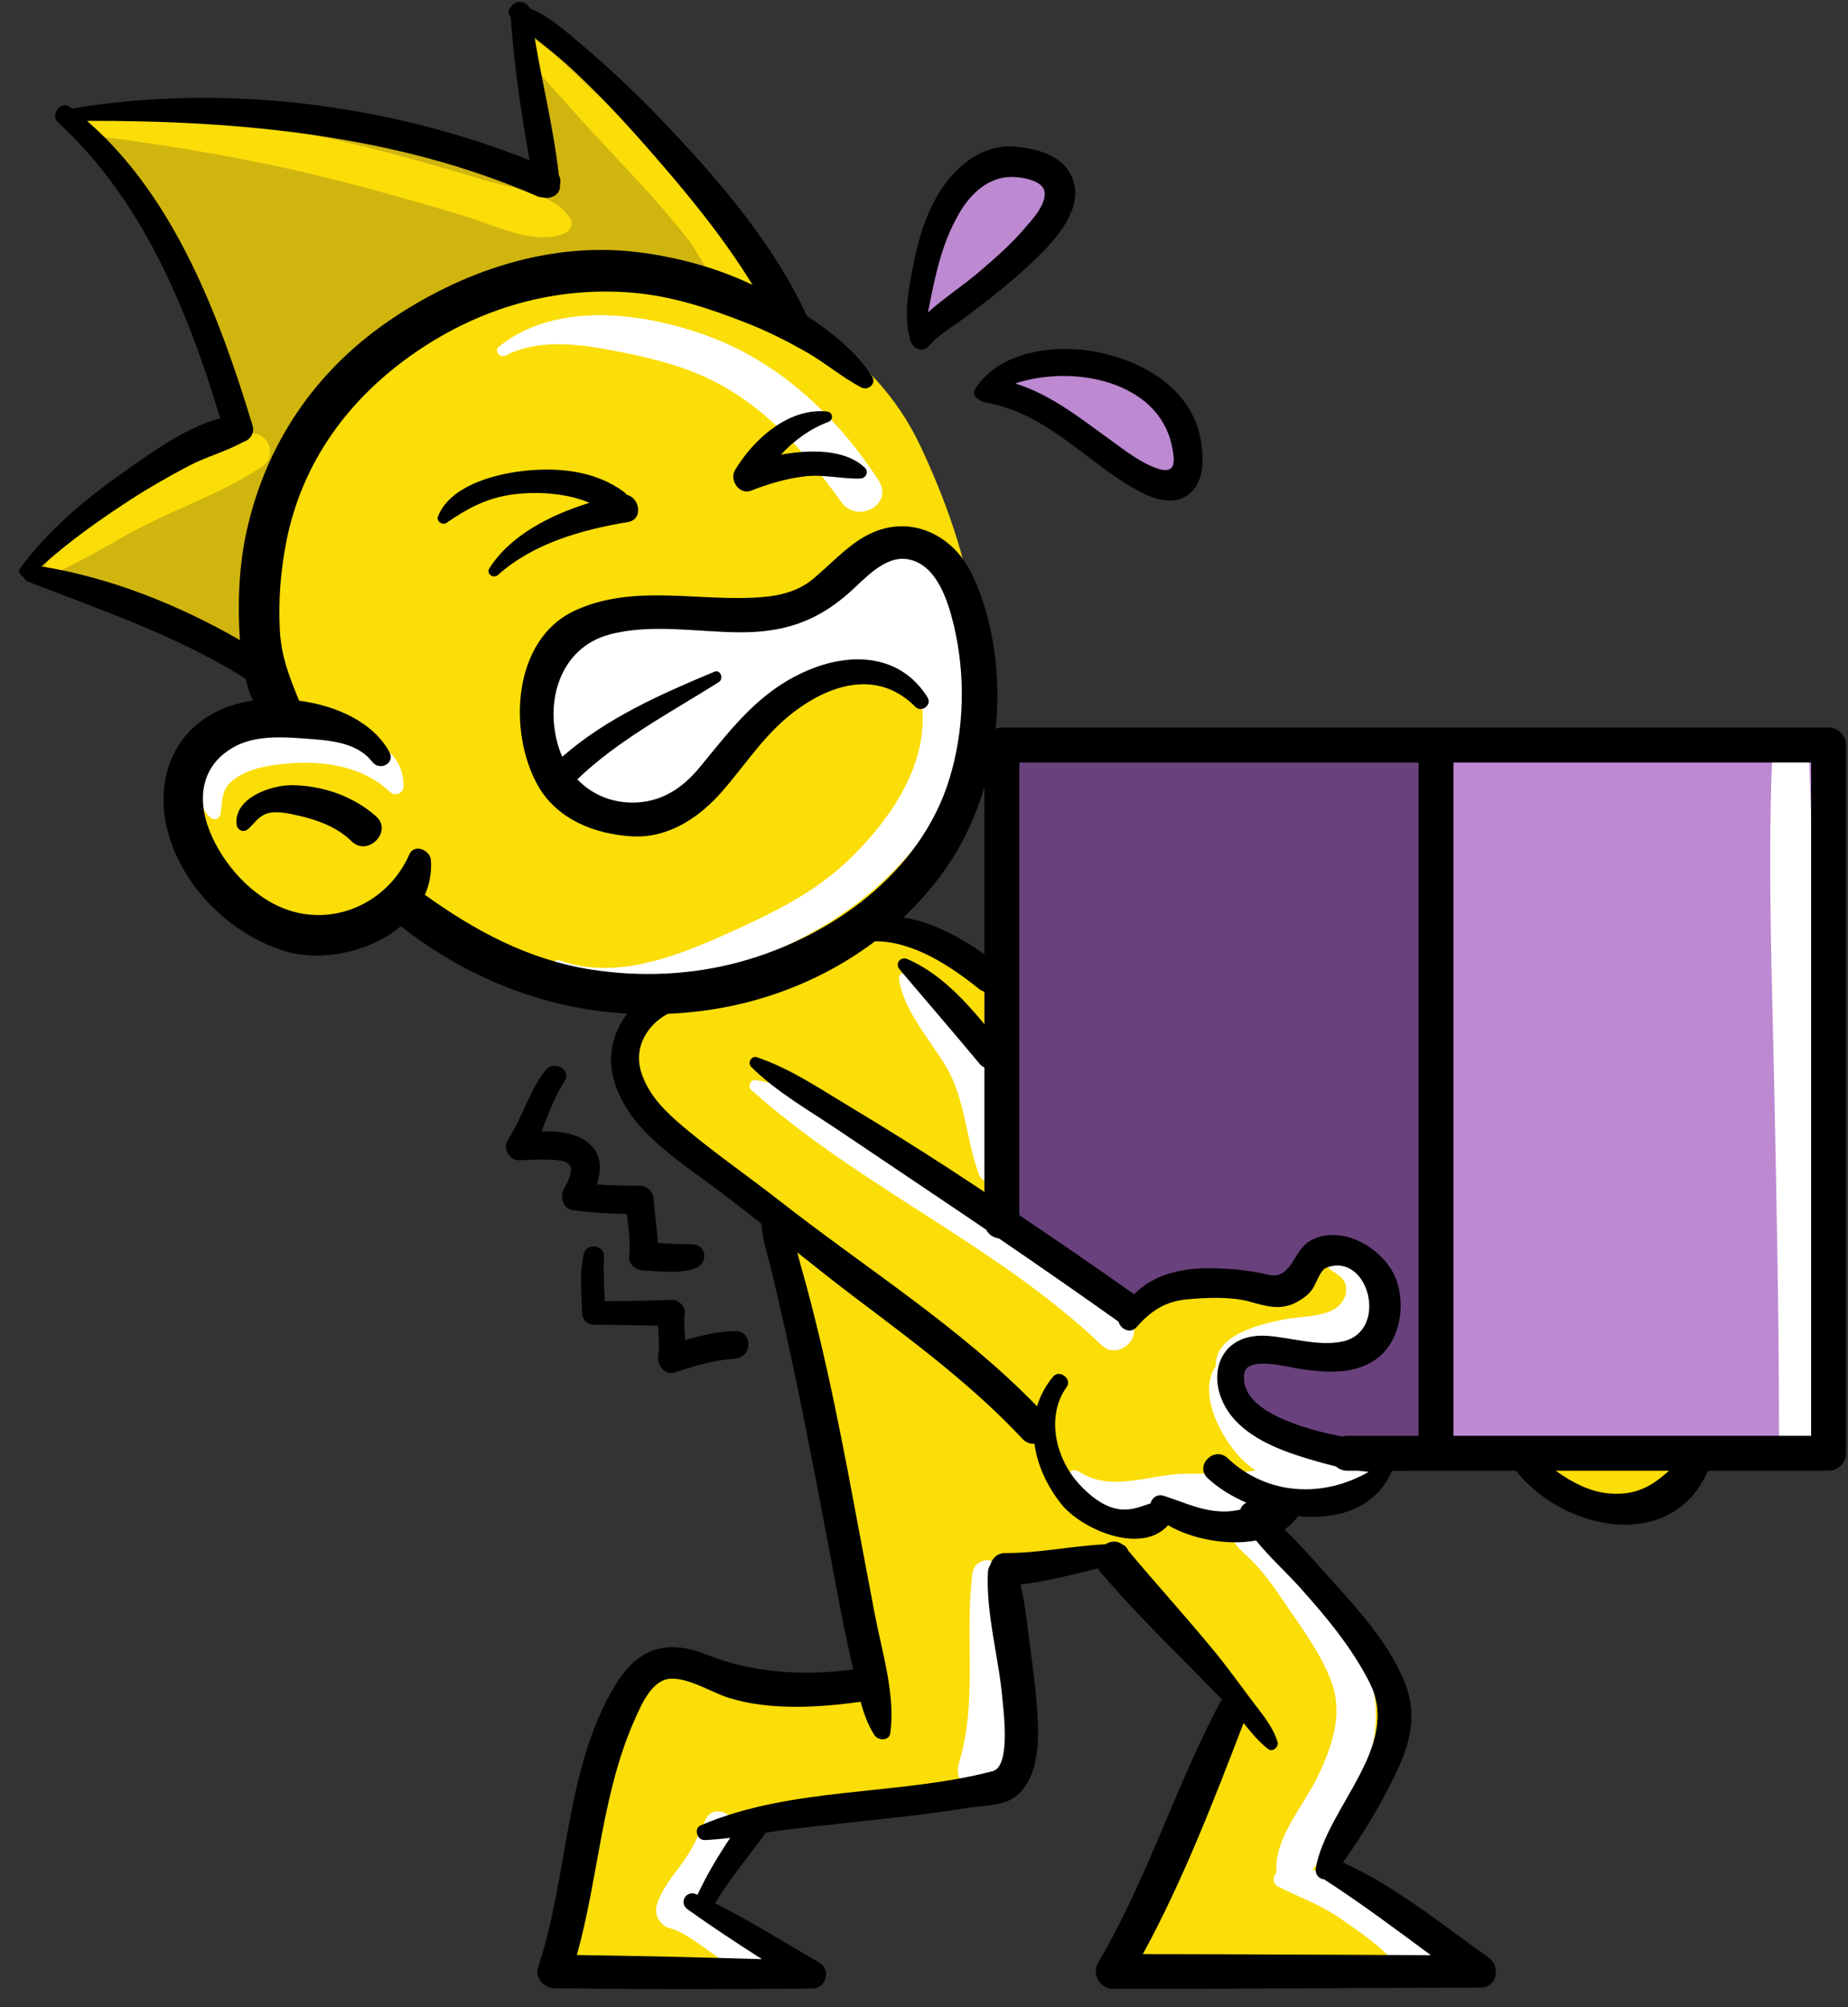 <svg width="93" height="101" viewBox="0 0 93 101" fill="none" xmlns="http://www.w3.org/2000/svg">
<rect x="0" y="0" width="93" height="101" fill="#333333" stroke="none"/>
<path d="M50.891 8.655C50.8 8.655 50.719 8.659 50.652 8.666C49.345 8.799 48.504 9.819 48.028 10.65C47.158 12.174 46.853 13.684 46.531 15.284L46.298 16.427L46.866 15.913C47.304 15.515 47.803 15.14 48.285 14.778C48.671 14.487 49.071 14.186 49.425 13.883C50.248 13.18 51.044 12.483 51.728 11.687L51.833 11.566C52.258 11.078 52.841 10.409 52.827 9.73C52.809 8.881 51.601 8.655 50.891 8.655Z" fill="#BD89D1"/>
<path d="M53.521 18.669C52.652 18.669 51.785 18.804 51.014 19.058L50.271 19.304L51.018 19.536C52.56 20.017 53.843 20.959 55.201 21.956C55.438 22.131 55.676 22.305 55.916 22.478L56.109 22.617C56.701 23.047 57.373 23.533 58.095 23.791C58.314 23.869 58.496 23.907 58.652 23.907C58.925 23.907 59.079 23.787 59.16 23.686C59.385 23.406 59.342 22.943 59.208 22.334C58.613 19.629 55.773 18.669 53.521 18.669Z" fill="#BD89D1"/>
<path d="M33.742 84.227C32.671 84.274 32.089 85.584 31.742 86.368L31.707 86.447C30.671 88.774 30.211 91.301 29.767 93.745C29.492 95.258 29.207 96.823 28.789 98.315L28.701 98.629L29.027 98.634C31.978 98.675 35.023 98.743 38.338 98.841L39.246 98.868L38.481 98.379C37.437 97.712 36.07 96.825 34.752 95.88C34.642 95.801 34.64 95.716 34.659 95.659C34.68 95.594 34.742 95.528 34.834 95.528C34.869 95.528 34.906 95.537 34.946 95.554L35.225 95.684L35.33 95.456C35.725 94.598 36.242 93.698 36.957 92.623L37.258 92.169L36.717 92.235C36.233 92.294 35.831 92.33 35.453 92.347C35.386 92.347 35.334 92.275 35.32 92.204C35.301 92.113 35.347 92.093 35.362 92.087C38.005 90.951 40.974 90.638 43.846 90.336C45.899 90.12 48.023 89.896 50.018 89.374C50.937 89.133 50.887 87.368 50.717 85.673L50.697 85.47C50.626 84.672 50.487 83.849 50.353 83.052C50.134 81.756 49.908 80.415 49.966 79.147C49.971 79.041 49.999 78.951 50.05 78.877L50.085 78.801C50.126 78.654 50.247 78.406 50.598 78.406C51.555 78.406 52.542 78.289 53.465 78.176C54.18 78.088 54.918 77.998 55.643 77.964L55.711 77.961L55.768 77.924C55.866 77.861 55.97 77.827 56.068 77.827C56.166 77.827 56.26 77.862 56.346 77.929L56.409 77.965C56.467 77.988 56.513 78.04 56.538 78.11L56.582 78.188C57.229 78.96 57.901 79.733 58.55 80.48C59.321 81.366 60.117 82.281 60.875 83.201C61.374 83.807 61.847 84.444 62.305 85.061C62.465 85.278 62.626 85.495 62.789 85.711C62.868 85.817 62.949 85.922 63.031 86.027C63.438 86.556 63.86 87.103 64.053 87.727C64.07 87.705 64.055 87.735 64.053 87.727C64.031 87.757 63.985 87.82 63.976 87.82C63.537 87.483 63.189 87.055 62.821 86.603L62.503 86.214L62.348 86.618C60.938 90.294 59.34 94.46 57.294 98.217L57.093 98.587L57.514 98.588C60.604 98.59 63.746 98.604 66.784 98.618C68.525 98.627 70.265 98.635 72.006 98.641L72.771 98.644L71.753 97.89C70.169 96.716 68.532 95.503 66.847 94.412L66.748 94.332L66.669 94.328C66.604 94.324 66.546 94.294 66.508 94.247C66.466 94.194 66.453 94.117 66.469 94.027C66.666 92.945 67.284 91.862 67.939 90.716C69.063 88.746 70.226 86.708 69.159 84.585C68.217 82.71 66.847 81.107 65.636 79.752C65.352 79.435 65.037 79.114 64.732 78.803C64.279 78.341 63.809 77.864 63.408 77.364L63.314 77.248L63.167 77.275C62.852 77.333 62.514 77.362 62.161 77.362C61.005 77.362 59.789 77.053 58.909 76.536L58.73 76.431L58.593 76.587C58.246 76.983 57.743 77.184 57.099 77.184C55.736 77.184 54.208 76.307 53.574 75.494C52.889 74.617 52.439 73.596 52.307 72.618L52.275 72.382L52.037 72.402C52.05 72.402 52.024 72.403 52.037 72.402C51.903 72.402 51.739 72.344 51.628 72.225C49.234 69.663 46.39 67.518 43.64 65.443L43.212 65.121C42.192 64.349 41.165 63.533 40.283 62.829L39.699 62.362L39.909 63.187C39.964 63.402 40.018 63.616 40.077 63.824C40.352 64.778 40.624 65.82 40.935 67.102C41.426 69.124 41.889 71.307 42.438 74.18C42.651 75.299 42.861 76.418 43.071 77.537C43.305 78.784 43.538 80.032 43.777 81.278C43.859 81.705 43.955 82.136 44.057 82.593C44.401 84.139 44.757 85.738 44.556 87.182C44.552 87.21 44.543 87.274 44.423 87.274C44.341 87.274 44.256 87.236 44.222 87.184C43.943 86.752 43.736 86.255 43.553 85.571L43.495 85.356L43.275 85.388C42.084 85.558 41.033 85.64 40.063 85.64C38.803 85.64 37.696 85.495 36.771 85.207C36.488 85.119 36.173 84.978 35.841 84.83C35.175 84.533 34.487 84.225 33.829 84.225C33.8 84.225 33.771 84.226 33.742 84.227Z" fill="#FBDD08"/>
<path d="M58.389 75.496C58.416 75.496 58.445 75.5 58.475 75.51C58.734 75.591 58.992 75.684 59.242 75.774C59.979 76.039 60.74 76.313 61.597 76.313C61.645 76.313 61.693 76.312 61.741 76.311C61.971 76.302 62.203 76.272 62.471 76.214L62.614 76.183L62.657 76.044C62.685 75.957 62.747 75.884 62.815 75.859L63.401 75.642L62.828 75.393C62.079 75.067 61.428 74.654 60.945 74.198C60.773 74.036 60.79 73.871 60.834 73.762C60.909 73.572 61.111 73.428 61.303 73.428C61.411 73.428 61.512 73.472 61.604 73.559C62.739 74.63 64.153 75.197 65.692 75.197C66.828 75.197 67.975 74.88 69.008 74.281L69.723 73.865L68.898 73.813C68.733 73.802 68.561 73.785 68.387 73.762L67.81 73.759C67.648 73.759 67.513 73.71 67.408 73.613L67.36 73.568L67.296 73.553C66.901 73.458 66.517 73.35 66.226 73.266C64.768 72.846 63.29 72.319 62.353 71.312C61.578 70.478 61.302 69.356 61.666 68.519C61.962 67.84 62.62 67.466 63.519 67.466C63.596 67.466 63.675 67.469 63.756 67.474C64.152 67.501 64.562 67.569 64.998 67.642C65.577 67.738 66.177 67.838 66.764 67.838C67.066 67.838 67.337 67.812 67.594 67.759C68.885 67.492 69.237 66.353 69.145 65.458C69.043 64.452 68.378 63.434 67.307 63.434C67.092 63.434 66.87 63.477 66.648 63.564C66.357 63.678 66.172 64.065 66.009 64.407C65.948 64.535 65.89 64.657 65.844 64.722C65.681 64.96 65.473 65.111 65.211 65.265C64.913 65.441 64.619 65.523 64.286 65.523C63.908 65.523 63.513 65.415 63.096 65.3L62.887 65.243C62.436 65.122 61.861 65.061 61.178 65.061C60.722 65.061 60.218 65.088 59.68 65.141C58.624 65.246 57.827 65.686 57.014 66.615C56.961 66.675 56.904 66.705 56.841 66.705C56.712 66.705 56.571 66.585 56.532 66.443L56.508 66.357L56.435 66.305C54.561 64.972 52.593 63.603 50.417 62.118L50.369 62.085L50.311 62.077C50.104 62.047 49.938 61.936 49.856 61.772L49.827 61.714L49.773 61.677C48.861 61.057 47.948 60.44 47.032 59.826C45.918 59.08 44.807 58.331 43.695 57.583L42.23 56.597C41.898 56.373 41.56 56.155 41.222 55.936C40.098 55.208 38.935 54.456 37.984 53.514C37.98 53.535 37.981 53.511 37.984 53.514C37.99 53.489 37.999 53.441 38.005 53.44C39.363 53.896 40.616 54.667 41.828 55.413C42.091 55.575 42.354 55.737 42.618 55.895C44.353 56.939 45.955 57.937 47.514 58.949C48.145 59.359 48.774 59.774 49.402 60.189L49.792 60.446V53.557L49.643 53.49C49.585 53.465 49.53 53.421 49.481 53.361C48.675 52.389 47.843 51.414 47.038 50.472C46.511 49.854 45.984 49.237 45.461 48.616C45.431 48.581 45.422 48.55 45.434 48.524C45.444 48.504 45.469 48.481 45.509 48.481C45.526 48.481 45.545 48.485 45.566 48.494C47.105 49.163 48.293 50.43 49.347 51.699L49.792 52.233V49.732L49.623 49.673C49.542 49.645 49.468 49.604 49.399 49.548C47.363 47.914 45.622 47.119 44.075 47.119L43.951 47.12L43.885 47.17C41.525 48.945 38.702 50.119 35.721 50.563C35.014 50.668 34.297 50.738 33.592 50.769L33.485 50.798C32.257 51.451 31.651 52.757 32.012 53.974C32.366 55.166 33.243 56.037 33.872 56.587C34.928 57.512 36.08 58.37 37.195 59.2C37.81 59.657 38.446 60.131 39.054 60.607C40.391 61.654 41.791 62.677 43.145 63.666C46.195 65.896 49.349 68.202 52.01 70.944L52.308 71.251L52.431 70.841C52.584 70.329 52.842 69.855 53.194 69.431C53.22 69.401 53.245 69.388 53.28 69.388C53.355 69.388 53.448 69.45 53.487 69.525C53.517 69.583 53.499 69.62 53.479 69.649C52.292 71.295 52.933 73.568 54.139 74.871C54.952 75.749 55.764 76.202 56.553 76.217C56.997 76.217 57.422 76.085 57.793 75.956L58.108 75.85L58.142 75.718C58.171 75.607 58.259 75.496 58.389 75.496Z" fill="#FBDD08"/>
<path d="M78.143 74.215C79.21 74.978 80.144 75.359 81.079 75.415C81.174 75.42 81.265 75.423 81.355 75.423C82.549 75.423 83.342 74.933 84.163 74.198L84.652 73.76H77.506L78.143 74.215Z" fill="#FBDD08"/>
<path d="M63.57 68.371C62.674 68.371 62.426 68.749 62.375 69.066C62.164 70.377 63.368 71.422 65.951 72.174C66.519 72.339 67.083 72.455 67.511 72.537L67.57 72.548L67.626 72.532C67.695 72.513 67.751 72.505 67.81 72.505H71.639V38.119H51.047V61.286L51.158 61.361C53.11 62.672 55.05 64.008 56.925 65.333L57.098 65.456L57.248 65.305C58.075 64.476 59.246 64.073 60.828 64.073L60.977 64.074C62.05 64.091 62.861 64.184 63.775 64.394C63.887 64.42 63.995 64.433 64.097 64.433C64.771 64.433 65.102 63.9 65.394 63.431C65.586 63.121 65.767 62.829 66.026 62.678C66.341 62.493 66.695 62.4 67.078 62.4C68.316 62.4 69.686 63.401 70.069 64.586C70.452 65.775 70.217 67.462 69.026 68.25C68.484 68.609 67.841 68.775 67.001 68.775C66.487 68.775 65.964 68.712 65.475 68.644C65.39 68.632 65.267 68.607 65.118 68.577C64.71 68.495 64.094 68.371 63.57 68.371Z" fill="#69417C"/>
<path d="M72.894 72.505H91.395V38.119H72.894V72.505Z" fill="#BD89D1"/>
<path d="M3.705 5.831L4.211 6.27C8.561 10.043 10.824 16.066 12.463 21.461C12.582 21.853 12.226 21.984 12.154 22.007C11.722 22.247 11.21 22.45 10.718 22.642C10.271 22.817 9.808 22.998 9.375 23.228C8.22 23.84 7.306 24.368 6.5 24.89C4.565 26.144 3.15 27.2 1.913 28.316L1.524 28.666L2.041 28.75C5.25 29.269 8.676 30.542 11.949 32.43L12.358 32.665L12.313 32.017C12.195 30.113 12.31 28.352 12.657 26.781C13.606 22.473 16.042 18.87 19.701 16.362C23.074 14.05 26.723 12.828 30.253 12.828C30.89 12.828 31.528 12.868 32.152 12.949C34.18 13.21 36.067 13.753 37.762 14.563L38.526 14.928L38.084 14.205C36.542 11.683 34.636 9.404 32.805 7.316C31.32 5.623 30.059 4.311 28.838 3.187C28.407 2.789 27.942 2.415 27.492 2.054C27.35 1.939 27.208 1.824 27.066 1.709L26.552 1.29L26.66 1.945C26.805 2.824 26.982 3.713 27.152 4.572C27.43 5.968 27.716 7.412 27.873 8.84L27.906 8.94C27.965 9.04 27.953 9.151 27.933 9.225L27.929 9.348C27.936 9.437 27.913 9.51 27.858 9.571C27.782 9.653 27.65 9.705 27.514 9.705C27.478 9.705 27.443 9.701 27.41 9.694C27.332 9.694 27.201 9.672 27.125 9.638C21.166 7.04 14.023 5.829 4.645 5.829L3.705 5.831Z" fill="#D1B50F"/>
<path d="M46.336 22.482C43.915 17.309 38.858 14.8 33.36 14.125C27.571 13.415 21.714 14.945 17.433 19.024C15.255 21.098 13.638 23.937 13.261 26.94C12.887 29.91 13.48 32.832 14.236 35.693C11.651 36.126 9.296 37.836 9.345 40.555C9.391 43.079 11.675 45.904 14.008 46.733C15.248 47.173 16.625 47.269 17.851 46.718C18.506 46.423 19.072 46.036 19.62 45.577C21.551 47.367 24.452 48.389 26.857 49.047C30.129 49.943 33.594 49.971 36.913 49.341C39.454 48.859 42.17 47.887 44.296 46.396C46.436 44.896 47.495 42.131 48.325 39.761C50.371 33.916 48.892 27.943 46.336 22.482Z" fill="#FBDD08"/>
<path d="M25.442 17.894C25.173 18.035 24.845 17.664 25.102 17.454C28.055 15.038 32.775 15.756 36.085 17.089C39.468 18.451 42.266 21.153 44.222 24.189C44.99 25.382 43.159 26.382 42.356 25.28C40.532 22.779 38.509 20.405 35.65 19.051C34.108 18.32 32.459 17.946 30.79 17.628C29.065 17.3 27.058 17.051 25.442 17.894ZM38.15 48.209C34.999 49.463 31.079 51.106 27.936 48.984C27.623 48.773 27.812 48.201 28.207 48.343C30.939 49.325 33.965 48.156 36.476 47.035C38.846 45.977 41.094 44.907 42.954 43.036C44.759 41.219 46.413 38.867 46.435 36.202C46.437 35.96 46.425 35.718 46.404 35.477C45.523 34.98 44.684 34.161 43.75 33.93C41.81 33.45 39.996 34.165 38.741 35.666C36.881 37.89 35.531 40.65 32.281 40.882C29.678 41.069 27.143 39.474 27.238 36.67C27.304 34.703 28.035 31.371 30.376 30.938C30.716 30.875 31.007 30.993 31.184 31.204C32 30.865 32.909 30.67 33.927 30.602C35.518 30.496 37.127 30.518 38.711 30.329C39.762 30.204 40.856 29.986 41.764 29.41C42.128 29.179 42.452 28.911 42.788 28.66C43.22 27.961 43.86 27.381 44.636 27.423C47.146 27.169 49.963 31.402 48.439 33.922C48.663 34.98 48.768 36.051 48.593 37.188C48.327 38.92 47.587 40.598 46.538 42.002C44.348 44.936 41.519 46.868 38.15 48.209ZM13.962 36.799C12.764 36.985 11.444 37.528 10.664 38.491C10.092 39.198 9.806 40.464 10.585 41.139C10.8 41.325 11.07 41.188 11.104 40.924C11.215 40.053 11.153 39.594 11.982 39.081C12.742 38.609 13.769 38.473 14.643 38.41C16.395 38.282 18.327 38.599 19.625 39.857C19.875 40.099 20.299 39.924 20.305 39.575C20.347 36.642 15.944 36.49 13.962 36.799ZM42.489 56.612C41.139 55.689 39.673 54.56 38.005 54.353C37.755 54.323 37.629 54.686 37.803 54.843C43.253 59.724 50.125 62.633 55.429 67.683C56.323 68.534 57.68 67.181 56.783 66.33C53.998 63.688 50.811 61.548 47.505 59.619C45.813 58.63 44.11 57.721 42.489 56.612ZM62.413 76.407C63.192 76.42 64.202 76.183 64.84 75.643C65.199 75.539 65.557 75.409 65.912 75.238C65.983 75.204 66.041 75.162 66.095 75.117C66.816 75.236 67.548 75.273 68.249 75.248C69.451 75.204 69.45 73.32 68.249 73.381C66.714 73.458 65.338 73.179 63.995 72.424C63.328 72.049 62.796 71.452 62.398 70.808C62.117 70.354 62.056 69.823 61.893 69.336C61.97 69.312 62.044 69.264 62.109 69.187C63.016 68.108 63.796 68.206 65.138 68.215C66.265 68.223 67.581 67.993 68.487 67.29C69.395 66.584 69.655 65.293 69.22 64.247C68.849 63.353 67.831 62.788 66.965 63.361C66.76 63.497 66.764 63.77 66.965 63.906C67.389 64.196 67.746 64.35 67.747 64.913C67.748 65.323 67.465 65.698 67.129 65.889C66.42 66.294 65.402 66.238 64.62 66.397C63.426 66.639 61.129 67.153 61.187 68.741C61.197 68.727 61.175 68.753 61.187 68.741C60.234 70.117 61.48 72.407 62.475 73.408C62.697 73.63 62.938 73.826 63.192 74.003C62.05 74.164 60.911 74.156 59.677 74.163C57.849 74.174 55.959 75.138 54.299 74.057C53.862 73.774 53.494 74.376 53.781 74.729C55.105 76.357 56.913 75.986 58.806 75.942C59.192 75.933 59.577 75.938 59.96 75.947C60.699 76.299 61.81 76.397 62.413 76.407ZM48.941 79.148C48.525 82.372 49.222 85.585 48.247 88.765C47.853 90.049 49.88 90.604 50.252 89.318C51.199 86.036 50.915 82.288 50.209 78.977C50.043 78.2 49.027 78.486 48.941 79.148ZM37.062 97.025C36.474 96.628 35.883 96.242 35.289 95.859C36.122 94.687 37.085 93.346 37.012 91.965C36.973 91.238 35.867 90.775 35.514 91.559C35.174 92.311 34.863 93.009 34.383 93.688C33.883 94.395 33.301 95.029 33.05 95.874C32.904 96.362 33.219 96.906 33.709 97.034C35.294 97.452 37.233 100.054 38.926 99.242C39.186 99.118 39.2 98.804 39.101 98.577C38.761 97.796 37.741 97.482 37.062 97.025ZM71.744 97.575C70.761 96.49 69.533 95.54 68.222 94.884C67.609 94.577 66.829 94.25 66.051 94.098C66.499 93.526 66.8 92.814 67.15 92.191C67.643 91.317 68.126 90.442 68.528 89.521C69.279 87.802 69.481 86 68.912 84.196C68.378 82.501 67.055 80.891 65.953 79.525C65.142 78.519 63.602 76.451 62.101 76.848C61.905 76.9 61.86 77.103 61.93 77.269C62.159 77.809 62.521 78.068 62.934 78.473C63.571 79.098 64.094 79.84 64.592 80.575C65.464 81.862 66.513 83.241 67.031 84.715C67.6 86.339 66.991 88.011 66.274 89.475C65.584 90.883 64.17 92.472 64.231 94.1C64.232 94.146 64.237 94.189 64.245 94.23C64.046 94.424 64.028 94.787 64.313 94.934C65.325 95.455 66.35 95.803 67.308 96.449C68.418 97.196 69.482 97.934 70.374 98.945C71.2 99.882 72.582 98.501 71.744 97.575ZM45.753 49.035C45.582 48.889 45.206 48.961 45.244 49.246C45.456 50.847 46.8 52.305 47.603 53.662C48.616 55.376 48.594 57.34 49.284 59.142C49.403 59.453 49.901 59.622 50.076 59.245C51.757 55.649 48.312 51.219 45.753 49.035Z" fill="white"/>
<path d="M91.41 55.484C91.283 49.775 91.279 44.056 91.052 38.35C91.004 37.14 89.22 37.139 89.174 38.35C88.96 43.889 89.184 49.453 89.294 54.992C89.409 60.703 89.527 66.414 89.528 72.126C89.528 73.497 91.655 73.497 91.654 72.126C91.648 66.578 91.533 61.031 91.41 55.484Z" fill="white"/>
<path d="M38.065 14.505C38.001 15.061 37.494 15.413 36.961 15.138C35.94 14.61 35.384 13.037 34.69 12.132C33.746 10.902 32.702 9.745 31.644 8.612C30.598 7.492 29.546 6.382 28.534 5.229C27.744 4.327 26.764 3.402 26.256 2.303C26.126 2.022 26.401 1.673 26.704 1.855C27.961 2.614 29.016 3.846 30.115 4.818C31.264 5.835 32.377 6.888 33.453 7.982C34.457 9.001 35.417 10.063 36.292 11.196C36.965 12.067 38.202 13.333 38.065 14.505ZM24.377 9.064C22.21 8.411 20.034 7.784 17.832 7.259C13.563 6.242 9.117 5.482 4.729 5.994C4.191 6.057 4.198 6.757 4.729 6.826C8.969 7.375 13.165 8.09 17.308 9.162C19.343 9.688 21.365 10.267 23.378 10.869C24.85 11.309 26.831 12.361 28.368 11.758C28.675 11.638 28.887 11.29 28.687 10.975C27.892 9.72 25.692 9.46 24.377 9.064ZM12.257 21.931C10.352 22.903 8.442 23.875 6.55 24.872C5.035 25.669 2.985 26.913 2.256 28.537C2.174 28.718 2.312 29.021 2.552 28.923C4.213 28.246 5.805 27.167 7.423 26.366C9.332 25.42 11.393 24.684 13.169 23.492C14.136 22.843 13.3 21.398 12.257 21.931Z" fill="#FBDD08"/>
<path d="M14.678 39.513C13.638 39.506 11.765 40.156 11.905 41.481C11.937 41.776 12.25 41.928 12.484 41.721C12.806 41.437 12.979 41.106 13.408 40.95C13.872 40.78 14.538 40.936 14.998 41.039C15.958 41.253 16.982 41.629 17.691 42.334C18.499 43.137 19.776 41.846 18.935 41.09C17.787 40.058 16.209 39.524 14.678 39.513Z" fill="black"/>
<path d="M24.627 28.602C24.453 28.877 24.833 29.135 25.058 28.935C26.851 27.334 29.279 26.658 31.605 26.27C32.381 26.141 32.203 25.056 31.548 24.903C31.506 24.852 31.457 24.802 31.395 24.755C29.922 23.655 27.967 23.494 26.197 23.716C24.757 23.896 22.625 24.489 22.039 25.995C21.949 26.227 22.261 26.455 22.46 26.318C23.668 25.484 24.696 24.963 26.197 24.839C27.285 24.75 28.594 24.847 29.668 25.303C27.709 25.906 25.68 26.933 24.627 28.602Z" fill="black"/>
<path d="M41.68 21.234C41.969 21.125 41.914 20.736 41.608 20.706C39.668 20.518 37.926 22.103 36.992 23.651C36.693 24.147 37.195 24.924 37.792 24.692C38.664 24.352 39.524 24.095 40.456 23.977C41.428 23.852 42.351 24.11 43.307 24.081C43.573 24.073 43.737 23.738 43.531 23.542C42.533 22.598 40.824 22.614 39.301 22.878C39.966 22.162 40.769 21.577 41.68 21.234Z" fill="black"/>
<path d="M45.781 16.932C45.774 17.429 46.359 17.866 46.764 17.393C47.247 16.831 47.969 16.418 48.558 15.98C49.559 15.233 50.543 14.468 51.472 13.632C52.686 12.54 54.921 10.478 53.815 8.654C53.246 7.717 51.923 7.421 50.917 7.372C49.611 7.307 48.459 8.106 47.687 9.089C46.803 10.215 46.337 11.586 46.041 12.969C45.787 14.15 45.481 15.627 45.737 16.827C45.746 16.867 45.762 16.901 45.781 16.932ZM48.247 10.774C48.772 9.856 49.578 9.028 50.678 8.915C51.185 8.863 52.561 9.008 52.576 9.735C52.59 10.372 51.919 11.08 51.538 11.523C50.856 12.316 50.056 13.014 49.262 13.692C48.48 14.361 47.504 14.996 46.697 15.727C47.047 14.014 47.325 12.387 48.247 10.774Z" fill="black"/>
<path d="M49.312 19.24C49.272 19.283 49.24 19.331 49.21 19.381C49.162 19.447 49.111 19.511 49.066 19.581C48.943 19.776 49.074 20.027 49.262 20.105C49.336 20.175 49.435 20.228 49.57 20.251C52.613 20.764 54.518 23.1 57.065 24.583C57.77 24.994 58.827 25.457 59.623 25.009C60.568 24.478 60.591 23.288 60.461 22.335C60.105 19.728 57.757 18.259 55.356 17.745C53.373 17.32 50.674 17.565 49.312 19.24ZM58.963 22.388C59.169 23.327 59.146 23.899 58.179 23.554C57.416 23.282 56.714 22.743 56.063 22.274C54.462 21.124 52.953 19.877 51.092 19.297C54.026 18.328 58.257 19.182 58.963 22.388Z" fill="black"/>
<path d="M92.022 36.612C79.555 36.612 67.087 36.612 54.619 36.612C53.219 36.612 51.819 36.612 50.419 36.612C50.31 36.612 50.206 36.636 50.109 36.673C50.38 34.02 50.016 31.292 48.963 28.993C47.959 26.803 45.618 25.78 43.488 27.015C42.525 27.574 41.749 28.446 40.897 29.149C40.044 29.853 38.997 30.025 37.927 30.077C34.926 30.224 31.762 29.409 28.923 30.73C25.779 32.193 25.566 36.824 27.053 39.502C28.01 41.225 29.918 41.974 31.792 42.087C33.644 42.199 35.22 41.126 36.377 39.786C37.673 38.286 38.607 36.747 40.278 35.59C42.142 34.298 44.339 33.826 46.063 35.57C46.374 35.885 46.918 35.477 46.679 35.095C45.366 32.994 42.998 32.8 40.838 33.659C38.285 34.675 36.881 36.587 35.209 38.617C34.314 39.703 33.226 40.401 31.792 40.388C30.7 40.377 29.744 39.942 29.053 39.219C31.136 37.217 33.744 35.862 36.172 34.327C36.434 34.161 36.262 33.673 35.951 33.804C33.267 34.925 30.506 36.143 28.297 38.083C28.239 37.953 28.185 37.82 28.14 37.682C27.366 35.339 28.172 32.602 30.669 31.931C32.741 31.374 35.06 31.804 37.173 31.82C39.411 31.837 41.084 31.299 42.763 29.803C43.524 29.126 44.513 27.965 45.652 28.137C47.126 28.36 47.706 30.237 47.997 31.452C48.601 33.971 48.535 36.744 47.773 39.214C46.318 43.928 41.855 47.13 37.277 48.395C34.824 49.072 32.201 49.183 29.691 48.782C26.579 48.284 23.904 46.84 21.383 45.03C21.61 44.509 21.725 43.931 21.688 43.301C21.658 42.775 20.85 42.429 20.596 43.005C19.562 45.35 16.968 46.603 14.546 45.811C12.762 45.227 11.241 43.542 10.556 41.834C9.876 40.138 10.151 38.452 11.84 37.556C12.842 37.024 14.128 37.075 15.222 37.158C16.41 37.249 17.925 37.291 18.73 38.335C19.111 38.829 19.909 38.413 19.591 37.832C18.773 36.341 16.926 35.506 15.051 35.26C14.572 34.075 14.156 33.072 14.082 31.702C14.002 30.231 14.122 28.72 14.405 27.277C15.196 23.23 17.581 20.011 20.938 17.71C24.157 15.503 27.889 14.41 31.787 14.726C33.813 14.889 35.737 15.53 37.614 16.271C38.619 16.667 39.602 17.163 40.541 17.694C41.509 18.241 42.371 18.989 43.349 19.499C43.687 19.675 44.116 19.308 43.893 18.954C43.147 17.765 41.891 16.741 40.602 15.896C38.974 12.354 36.321 9.24 33.669 6.429C32.302 4.98 30.862 3.595 29.341 2.308C28.58 1.665 27.657 0.813 26.666 0.423C26.488 0.029 25.903 -0.016 25.731 0.332C25.584 0.452 25.531 0.668 25.701 0.84C25.864 3.25 26.226 5.676 26.65 8.064C19.492 5.21 11.191 4.191 3.619 5.465C3.584 5.437 3.55 5.409 3.514 5.383C3.065 5.043 2.511 5.783 2.918 6.156C7.175 10.059 9.444 15.605 11.083 21.049C9.257 21.53 7.376 22.947 5.962 23.946C4.128 25.242 2.379 26.763 1.031 28.569C0.894 28.753 1.004 28.947 1.173 29.029C1.216 29.134 1.305 29.229 1.45 29.285C5.209 30.744 8.934 32.002 12.353 34.149C12.447 34.535 12.569 34.914 12.732 35.259C12.322 35.316 11.934 35.404 11.583 35.525C8.789 36.485 7.702 39.178 8.463 41.918C9.225 44.663 11.564 46.972 14.246 47.837C16.114 48.439 18.599 47.934 20.174 46.61C23.561 49.256 27.433 50.774 31.564 51.008C30.922 51.845 30.602 52.943 30.817 54.02C31.316 56.515 33.698 58.102 35.613 59.508C36.529 60.181 37.428 60.879 38.321 61.586C38.34 62.293 38.588 62.964 38.761 63.679C39.028 64.781 39.284 65.887 39.531 66.995C40.056 69.355 40.528 71.729 40.989 74.102C41.419 76.308 41.825 78.519 42.246 80.727C42.456 81.829 42.691 82.923 42.94 84.017C42.939 84.015 42.941 84.019 42.94 84.017C40.445 84.338 37.908 84.202 35.563 83.267C33.497 82.443 32.056 82.963 30.917 84.877C28.408 89.092 28.613 94.424 27.083 98.986C26.905 99.516 27.372 100.048 27.897 100.055C32.224 100.111 36.554 100.106 40.881 100.07C41.572 100.064 41.845 99.115 41.235 98.765C39.499 97.769 37.78 96.676 35.984 95.775C36.706 94.577 37.599 93.5 38.432 92.378C38.469 92.329 38.495 92.279 38.514 92.229C39.038 92.149 39.562 92.07 40.084 92.013C41.651 91.839 43.217 91.662 44.784 91.494C46.08 91.354 47.373 91.192 48.66 90.981C49.442 90.853 50.516 90.905 51.161 90.364C52.326 89.388 52.286 87.482 52.2 86.128C52.13 85.015 51.979 83.906 51.83 82.801C51.695 81.801 51.61 80.731 51.35 79.737C52.671 79.589 53.965 79.24 55.259 78.923C55.293 78.992 55.334 79.06 55.39 79.126C56.761 80.737 58.258 82.241 59.748 83.741C60.334 84.331 60.913 84.927 61.497 85.518C61.474 85.548 61.452 85.578 61.432 85.613C59.14 89.891 57.744 94.574 55.261 98.769C54.922 99.341 55.356 100.085 56.017 100.086C62.177 100.092 68.337 100.032 74.498 100.023C75.356 100.021 75.539 98.958 74.908 98.509C72.551 96.833 70.232 94.927 67.583 93.725C68.592 92.328 69.506 90.771 70.243 89.245C70.995 87.687 71.346 86.232 70.667 84.597C69.898 82.745 68.502 81.165 67.169 79.696C66.37 78.815 65.541 77.836 64.646 76.968C64.911 76.788 65.138 76.567 65.317 76.302C67.302 76.496 69.249 75.912 70.053 74.012C70.049 74.013 70.056 74.011 70.053 74.012C72.128 74.012 74.212 74.011 76.287 74.011C78.659 77.009 84.116 78.208 85.955 74.011C87.978 74.011 90 74.011 92.022 74.011C92.501 74.011 92.901 73.611 92.901 73.132C92.901 61.379 92.901 49.626 92.901 37.873C92.901 37.746 92.901 37.618 92.901 37.491C92.901 37.012 92.501 36.612 92.022 36.612ZM2.081 28.503C3.491 27.231 5.042 26.134 6.637 25.102C7.559 24.504 8.521 23.964 9.492 23.45C10.369 22.985 11.37 22.726 12.228 22.247C12.568 22.142 12.837 21.827 12.703 21.388C11.053 15.959 8.79 9.91 4.376 6.081C12.024 6.063 19.959 6.788 27.024 9.869C27.138 9.919 27.25 9.94 27.357 9.94C27.74 10.022 28.219 9.791 28.178 9.326C28.18 9.338 28.178 9.315 28.178 9.326C28.223 9.162 28.208 8.959 28.122 8.813C27.869 6.494 27.288 4.211 26.907 1.904C27.5 2.387 28.108 2.857 28.668 3.371C30.066 4.658 31.364 6.054 32.616 7.482C34.485 9.613 36.368 11.881 37.87 14.336C36.079 13.481 34.153 12.954 32.184 12.7C27.69 12.121 23.234 13.636 19.558 16.155C15.857 18.692 13.379 22.338 12.411 26.727C12.032 28.449 11.954 30.279 12.062 32.033C12.066 32.091 12.07 32.152 12.075 32.212C9 30.438 5.551 29.064 2.081 28.503ZM91.144 38.37C91.144 49.664 91.144 60.959 91.144 72.254C85.144 72.254 79.145 72.254 73.145 72.254C73.145 60.959 73.145 49.664 73.145 38.37C78.038 38.37 82.93 38.37 87.823 38.37C88.93 38.37 90.037 38.37 91.144 38.37ZM71.388 38.37C71.388 49.664 71.388 60.959 71.388 72.254C70.195 72.254 69.003 72.254 67.81 72.254C67.717 72.254 67.635 72.269 67.558 72.29C67.043 72.191 66.529 72.08 66.021 71.933C64.827 71.585 62.357 70.755 62.622 69.106C62.766 68.212 64.888 68.815 65.44 68.892C66.691 69.068 68.058 69.191 69.165 68.459C70.413 67.633 70.74 65.85 70.307 64.509C69.783 62.887 67.523 61.509 65.899 62.461C65.085 62.937 64.996 64.418 63.831 64.15C62.844 63.922 62.005 63.839 60.98 63.823C59.461 63.799 58.071 64.125 57.07 65.128C55.161 63.78 53.237 62.455 51.298 61.152C51.298 53.558 51.298 45.964 51.298 38.37C57.994 38.37 64.691 38.37 71.388 38.37ZM47.829 43.361C48.571 42.233 49.144 40.953 49.54 39.598C49.54 42.405 49.54 45.211 49.54 48.017C48.4 47.222 46.891 46.368 45.455 46.176C46.348 45.335 47.149 44.395 47.829 43.361ZM65.448 79.92C66.762 81.39 68.045 82.926 68.935 84.697C70.533 87.879 66.775 90.945 66.222 93.983C66.157 94.335 66.389 94.563 66.653 94.579C66.672 94.594 66.689 94.609 66.711 94.624C68.529 95.801 70.264 97.101 72.006 98.39C67.175 98.374 62.345 98.34 57.514 98.337C59.527 94.641 61.08 90.625 62.582 86.709C62.964 87.178 63.342 87.65 63.82 88.017C64.05 88.194 64.37 87.903 64.293 87.654C64.047 86.86 63.483 86.218 62.99 85.561C62.353 84.713 61.744 83.862 61.068 83.042C59.668 81.343 58.187 79.714 56.774 78.027C56.728 77.897 56.635 77.785 56.501 77.732C56.219 77.511 55.892 77.545 55.631 77.714C53.95 77.792 52.291 78.159 50.6 78.155C50.181 78.154 49.93 78.418 49.843 78.735C49.77 78.84 49.723 78.973 49.715 79.136C49.619 81.219 50.261 83.41 50.447 85.493C50.509 86.182 50.863 88.893 49.955 89.131C45.187 90.379 39.838 89.89 35.263 91.857C34.893 92.015 35.087 92.616 35.464 92.598C35.892 92.578 36.319 92.537 36.747 92.484C36.136 93.403 35.565 94.347 35.102 95.351C35.084 95.343 35.066 95.334 35.048 95.326C34.532 95.092 34.142 95.753 34.605 96.085C35.823 96.957 37.08 97.782 38.345 98.591C35.241 98.499 32.135 98.426 29.03 98.383C30.126 94.474 30.272 90.286 31.936 86.549C32.271 85.795 32.804 84.519 33.753 84.478C34.694 84.437 35.814 85.173 36.696 85.447C38.71 86.073 41.168 85.942 43.31 85.637C43.469 86.228 43.675 86.802 44.011 87.321C44.192 87.599 44.748 87.619 44.804 87.217C45.071 85.297 44.385 83.118 44.023 81.231C43.57 78.867 43.135 76.498 42.684 74.133C42.23 71.759 41.749 69.393 41.179 67.043C40.912 65.942 40.631 64.843 40.318 63.755C40.25 63.517 40.189 63.272 40.126 63.025C41.097 63.801 42.071 64.573 43.061 65.321C45.975 67.522 48.943 69.719 51.444 72.397C51.633 72.599 51.85 72.67 52.057 72.652C52.201 73.715 52.683 74.761 53.376 75.649C54.417 76.983 57.458 78.264 58.782 76.753C59.954 77.442 61.742 77.792 63.212 77.522C63.897 78.373 64.753 79.143 65.448 79.92ZM61.776 73.377C61.111 72.749 60.105 73.751 60.772 74.381C61.284 74.864 61.965 75.292 62.728 75.624C62.583 75.677 62.468 75.811 62.418 75.968C62.2 76.016 61.975 76.052 61.732 76.06C60.577 76.101 59.616 75.605 58.55 75.27C58.226 75.169 57.97 75.385 57.899 75.655C57.467 75.799 57.045 75.975 56.557 75.966C55.672 75.95 54.89 75.314 54.323 74.701C53.131 73.413 52.609 71.284 53.682 69.796C53.97 69.397 53.316 68.894 53.002 69.271C52.61 69.74 52.347 70.246 52.19 70.769C48.329 66.791 43.553 63.812 39.209 60.41C37.5 59.072 35.668 57.828 34.038 56.399C33.256 55.714 32.553 54.914 32.253 53.903C31.892 52.687 32.587 51.56 33.603 51.02C34.315 50.989 35.034 50.919 35.758 50.811C38.742 50.367 41.63 49.181 44.035 47.37C45.934 47.353 47.828 48.609 49.242 49.744C49.341 49.824 49.442 49.876 49.54 49.91C49.54 50.453 49.54 50.996 49.54 51.539C48.449 50.225 47.233 48.946 45.666 48.264C45.325 48.116 45.02 48.483 45.269 48.778C46.605 50.363 47.964 51.925 49.288 53.522C49.367 53.617 49.452 53.681 49.54 53.72C49.54 55.807 49.54 57.893 49.54 59.98C48.912 59.564 48.282 59.149 47.65 58.738C46.033 57.689 44.399 56.674 42.747 55.68C41.245 54.778 39.762 53.766 38.091 53.204C37.808 53.109 37.606 53.493 37.807 53.692C39.062 54.935 40.632 55.825 42.09 56.805C43.69 57.882 45.289 58.961 46.892 60.035C47.807 60.648 48.72 61.266 49.631 61.885C49.759 62.14 50.008 62.287 50.276 62.325C52.293 63.702 54.299 65.095 56.29 66.51C56.392 66.886 56.884 67.145 57.203 66.78C57.906 65.977 58.624 65.499 59.704 65.391C60.638 65.299 61.914 65.243 62.822 65.486C63.705 65.723 64.465 65.996 65.338 65.482C65.621 65.315 65.861 65.14 66.051 64.865C66.226 64.611 66.446 63.913 66.739 63.798C68.886 62.961 69.927 67.021 67.543 67.513C66.338 67.763 64.979 67.307 63.773 67.224C61.106 67.041 60.536 69.728 62.169 71.483C63.174 72.563 64.778 73.111 66.156 73.508C66.496 73.606 66.861 73.707 67.237 73.797C67.376 73.926 67.565 74.011 67.81 74.011C67.991 74.011 68.172 74.011 68.353 74.011C68.53 74.034 68.706 74.052 68.882 74.064C66.627 75.372 63.804 75.291 61.776 73.377ZM81.094 75.164C80.056 75.103 79.131 74.612 78.289 74.011C80.191 74.011 82.093 74.011 83.996 74.011C83.187 74.734 82.405 75.242 81.094 75.164Z" fill="black"/>
<path d="M28.021 58.379C29.063 58.463 28.77 59.13 28.371 59.843C28.167 60.206 28.326 60.822 28.797 60.892C29.713 61.026 30.623 61.074 31.543 61.087C31.627 61.8 31.746 62.506 31.662 63.229C31.616 63.619 32.018 63.925 32.368 63.935C33.252 63.959 34.173 64.131 35.02 63.811C35.641 63.577 35.573 62.639 34.859 62.624C34.272 62.613 33.688 62.58 33.102 62.552C33.085 61.827 32.936 61.114 32.901 60.381C32.883 59.993 32.592 59.671 32.19 59.67C31.469 59.668 30.751 59.66 30.034 59.605C30.284 58.846 30.294 58.044 29.571 57.487C28.938 56.999 28.078 56.906 27.251 56.937C27.599 56.083 27.887 55.202 28.4 54.434C28.808 53.823 27.862 53.319 27.438 53.872C26.625 54.932 26.281 56.255 25.555 57.371C25.282 57.791 25.638 58.412 26.139 58.388C26.768 58.358 27.394 58.328 28.021 58.379Z" fill="black"/>
<path d="M33.975 69.053C34.97 68.733 35.945 68.439 36.995 68.37C37.877 68.311 37.894 66.963 36.995 66.985C36.119 67.007 35.302 67.192 34.486 67.44C34.454 66.987 34.403 66.535 34.458 66.076C34.5 65.726 34.123 65.393 33.792 65.409C32.674 65.462 31.555 65.471 30.437 65.483C30.4 64.731 30.355 63.986 30.392 63.228C30.421 62.643 29.518 62.53 29.379 63.091C29.137 64.071 29.283 65.077 29.291 66.076C29.293 66.398 29.556 66.657 29.877 66.662C30.958 66.676 32.039 66.682 33.119 66.717C33.139 67.214 33.199 67.709 33.127 68.206C33.059 68.687 33.421 69.231 33.975 69.053Z" fill="black"/>
</svg>

